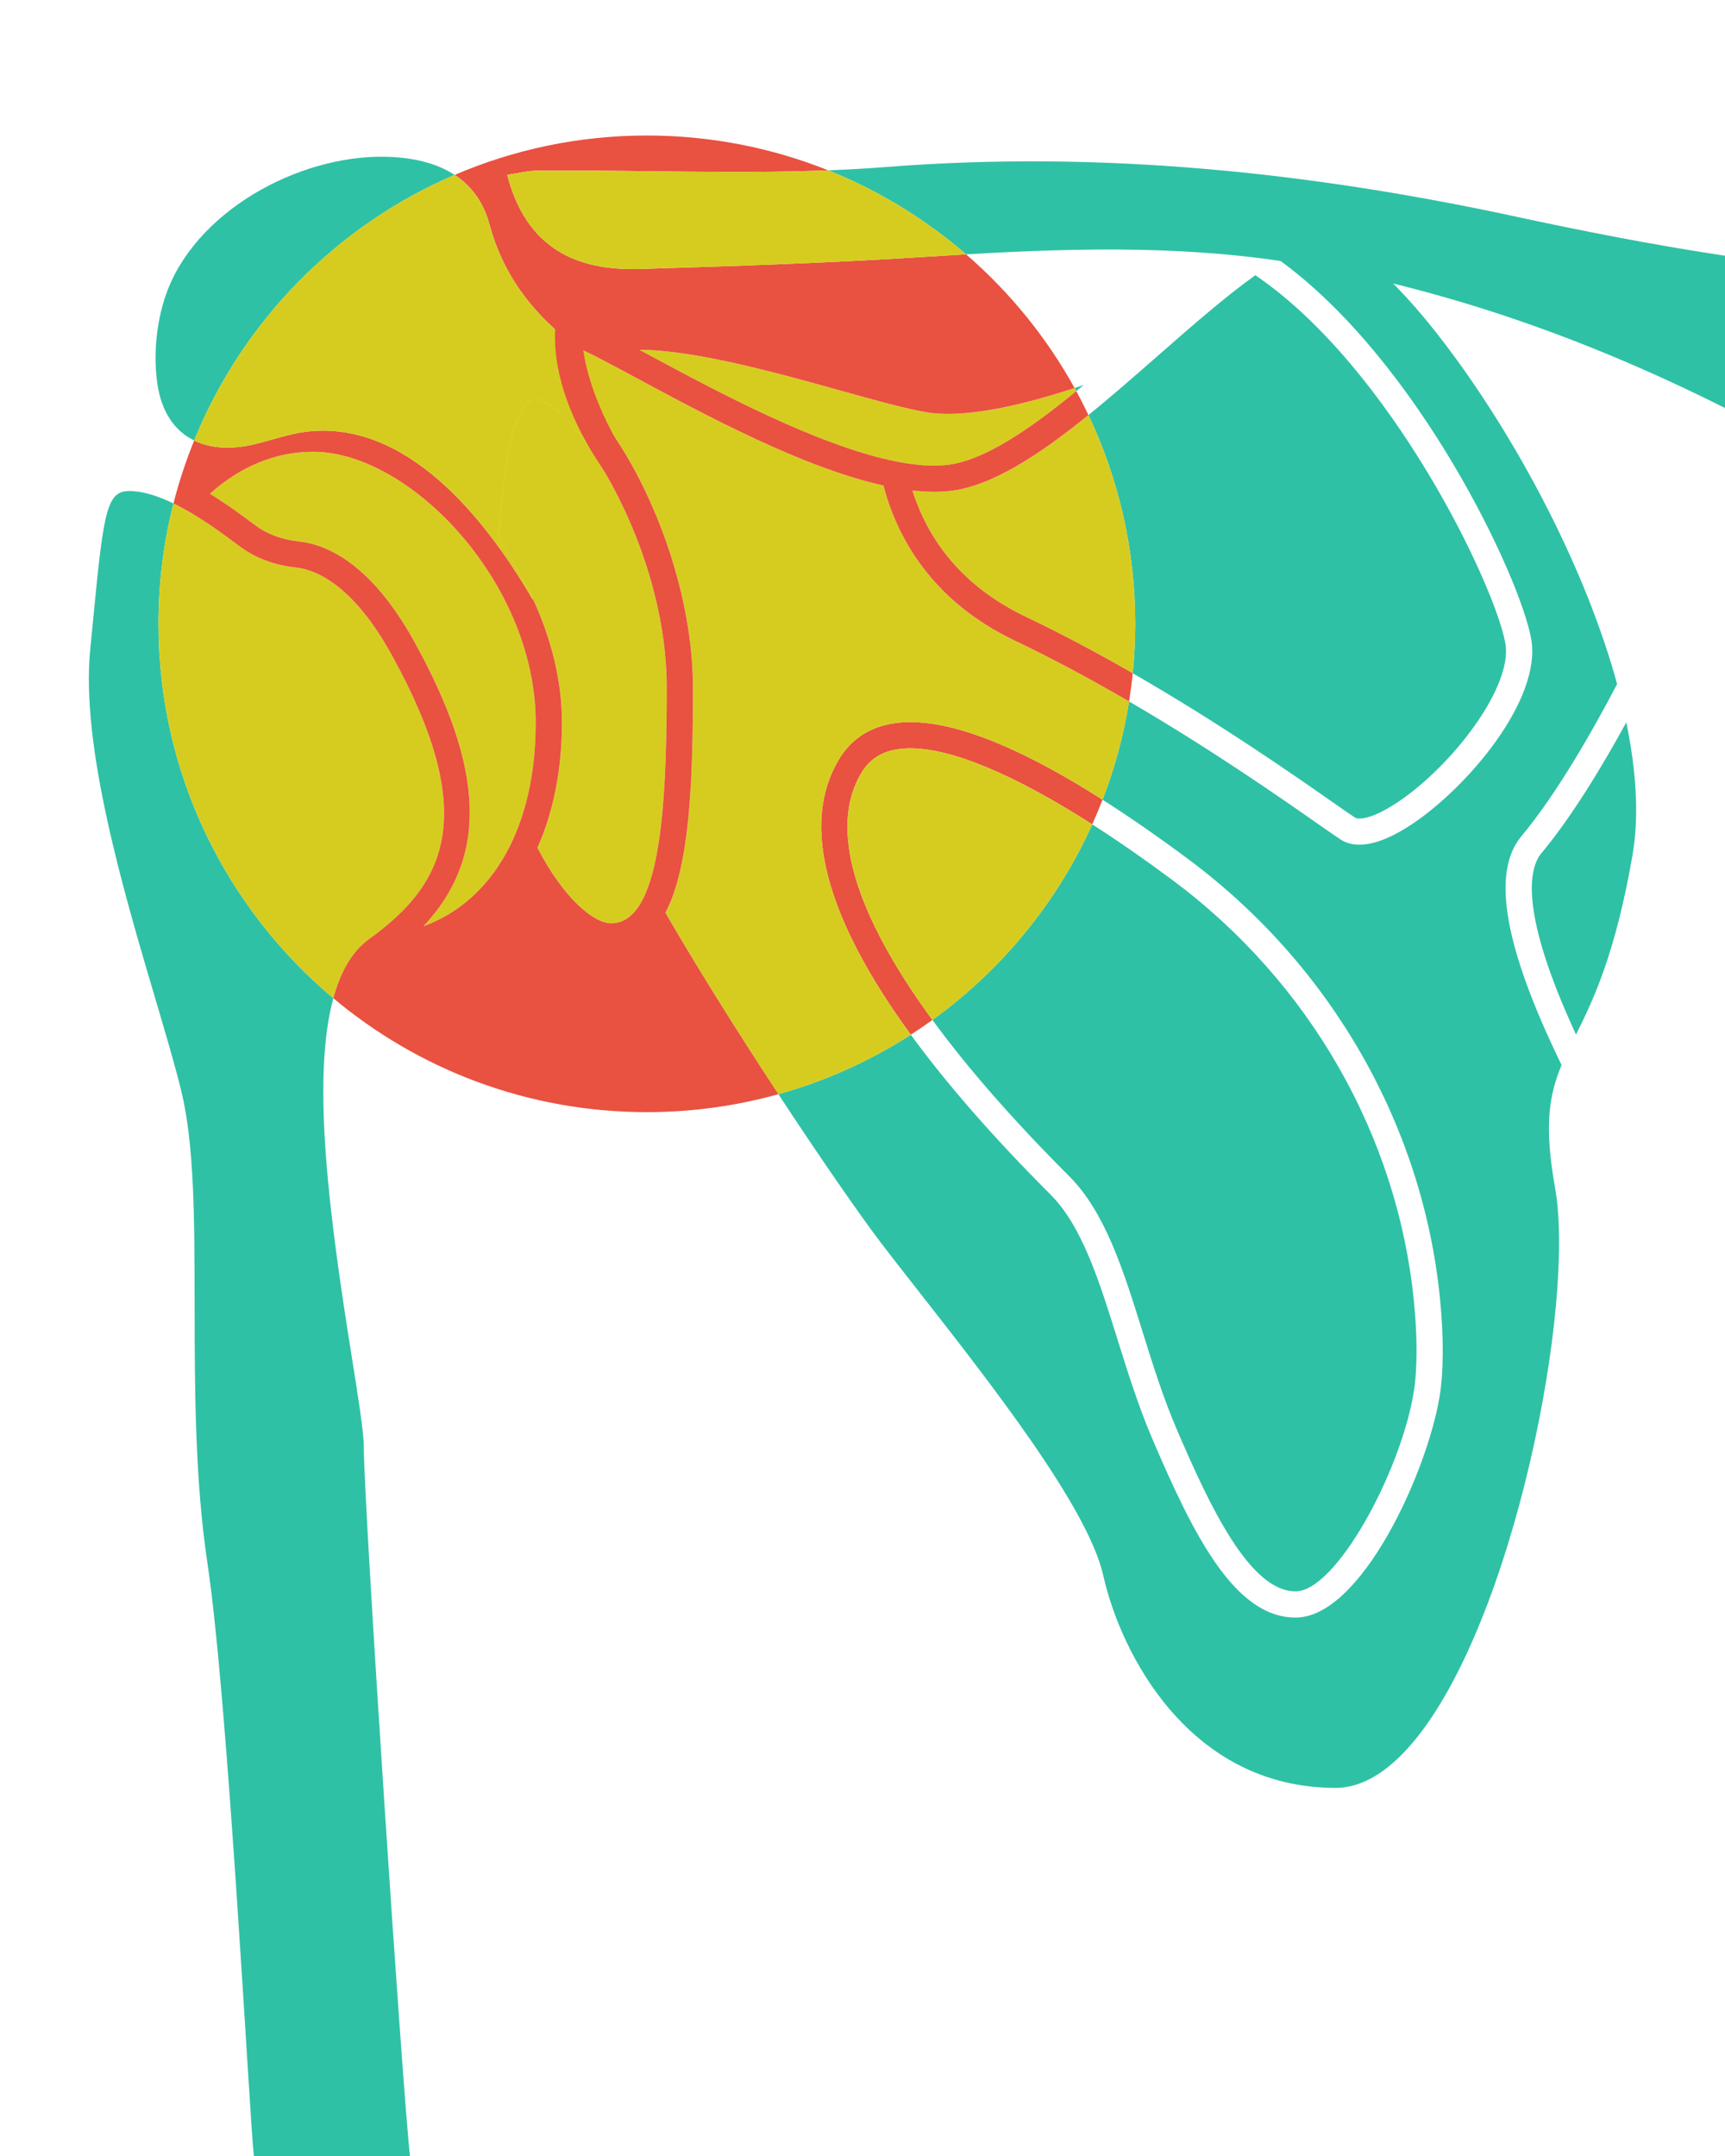<?xml version="1.0" encoding="utf-8"?>
<!-- Generator: Adobe Illustrator 17.0.0, SVG Export Plug-In . SVG Version: 6.00 Build 0)  -->
<!DOCTYPE svg PUBLIC "-//W3C//DTD SVG 1.1//EN" "http://www.w3.org/Graphics/SVG/1.1/DTD/svg11.dtd">
<svg version="1.1" id="Livello_1" xmlns="http://www.w3.org/2000/svg" xmlns:xlink="http://www.w3.org/1999/xlink" x="0px" y="0px"
	 width="400px" height="500px" viewBox="1077.5 -884.167 400 500" enable-background="new 1077.5 -884.167 400 500"
	 xml:space="preserve">
<g>
	<path fill="#2FC1A5" d="M1342.409-575.419c2.352,7.527,4.779,15.309,7.928,22.659c7.809,18.217,17.023,37.651,27.587,37.651
		c9.323,0,24.282-27.46,27.376-46.067c0.879-5.251,0.9-12.781,0.065-21.2c-3.814-38.458-24.232-74.075-56.008-97.705
		c-6.534-4.859-12.742-9.165-18.583-12.903c-8.201,18.182-21.065,33.805-37.063,45.356c8.128,11.108,18.713,23.232,31.68,36.199
		C1333.792-603.034,1337.977-589.621,1342.409-575.419z"/>
	<path fill="#2FC1A5" d="M1454.612-716.642c-5.525,10.095-12.569,21.8-19.676,30.325h0c-2.829,3.393-5.292,13.34,8.018,42.072
		c3.893-7.804,9.103-18.586,13.085-41.497C1457.634-694.927,1456.912-705.499,1454.612-716.642z"/>
	<path fill="#2FC1A5" d="M1328.82-794.892c-0.708,0.24-1.424,0.478-2.143,0.714c0.133,0.241,0.271,0.479,0.402,0.721
		C1327.658-793.932,1328.238-794.408,1328.82-794.892z"/>
	<path fill="#2FC1A5" d="M1340.163-728.026c20.287,11.668,37.517,23.717,46.281,29.844c2.501,1.75,4.299,3.008,5.262,3.621
		c0.805,0.51,3.919,0.423,9.903-3.572c12.735-8.503,26.712-26.812,24.968-36.791l0.001,0.002
		c-2.325-13.304-26.443-63.975-57.988-85.422c-7.035,5.029-14.828,11.864-22.496,18.588c-5.382,4.719-10.823,9.488-16.204,13.843
		c6.954,14.681,10.849,31.092,10.849,48.416C1340.738-735.624,1340.542-731.798,1340.163-728.026z"/>
	<path fill="#2FC1A5" d="M1114.249-739.495c0-9.636,1.208-18.99,3.473-27.922c-3.514-1.701-7.062-2.873-10.233-2.873
		c-5.116,0-5.938,4.305-8.26,28.483l-0.806,8.273v-0.005c-2.232,22.435,7.746,56.172,15.04,80.811
		c2.46,8.321,4.587,15.507,6.049,21.46c3.073,12.534,3.095,29.815,3.119,49.83c0.019,18.9,0.046,40.322,2.973,59.806
		c4.817,32.077,9.822,129.623,10.761,137.467h36.203c-1.755-15.464-10.701-150.796-10.701-164.358
		c0-3.448-1.294-11.558-2.794-20.951c-5.143-32.184-9.418-64.337-4.276-83.196C1130.012-673.445,1114.249-704.627,1114.249-739.495z
		"/>
	<path fill="#2FC1A5" d="M1430.272-690.211c8.246-9.898,16.532-24.466,22.212-35.321c-7.128-26.064-21.927-54.156-37.097-75.082
		c-13.92-19.195-24.11-26.768-28.607-27.422c-3.431-0.505-7.809,1.136-12.751,4.096c32.424,23.426,56.068,73.874,58.531,87.97
		c2.468,14.112-14.739,34.319-27.577,42.893c-4.777,3.19-8.924,4.806-12.26,4.806c-1.625,0-3.06-0.382-4.278-1.158
		c-1.004-0.637-2.88-1.948-5.487-3.77c-8.367-5.852-24.539-17.159-43.649-28.295c-1.262,7.899-3.34,15.524-6.146,22.788
		c6.189,3.94,12.798,8.521,19.822,13.745c33.148,24.65,54.445,61.823,58.43,101.982c0.887,8.937,0.844,17.036-0.117,22.8
		c-2.923,17.56-18.199,51.145-33.373,51.145c-14.276,0-23.837-19.551-33.17-41.337c-3.274-7.635-5.747-15.569-8.145-23.24
		c-4.204-13.464-8.176-26.185-15.515-33.525l0.001-0.002c-13.259-13.259-24.059-25.641-32.395-37.066
		c-9.377,6.036-19.704,10.722-30.705,13.792c9.719,14.803,18.76,27.857,23.793,34.483c2.368,3.114,5.297,6.857,8.552,11.007
		c16.651,21.249,39.454,50.348,42.983,66.115c4.095,18.303,20.053,49.271,53.892,49.271c6.027,0,12.1-3.602,18.051-10.714
		c23.266-27.803,37.661-101.486,32.825-128.494c-2.588-14.454-1.351-21.585,1.514-28.428
		C1426.328-664.43,1423.26-681.8,1430.272-690.211z"/>
	<path fill="#E95141" d="M1283.821-716.259c-5.172,1.023-9.141,3.786-11.791,8.202c-8.956,14.928-3.173,36.659,16.67,63.854
		c1.703-1.096,3.372-2.24,5.011-3.424c-18.209-24.887-24.051-44.662-16.471-57.298c1.758-2.932,4.296-4.687,7.76-5.371l0,0.002
		c1.109-0.22,2.308-0.328,3.599-0.328c9.622,0,24.137,6.096,42.174,17.638c0.848-1.88,1.641-3.79,2.388-5.722
		C1311.416-712.549,1294.863-718.449,1283.821-716.259z"/>
	<path fill="#D6CC20" d="M1330.774-692.984c-18.038-11.543-32.552-17.638-42.174-17.638c-1.291,0-2.49,0.109-3.599,0.328l0-0.002
		c-3.464,0.684-6.003,2.438-7.76,5.371c-7.58,12.636-1.739,32.411,16.471,57.298C1309.71-659.179,1322.573-674.802,1330.774-692.984
		z"/>
	<path fill="#D6CC20" d="M1292.365-788.556c-4.781-0.797-11.772-2.748-19.868-5.004c-14.785-4.123-33.946-9.455-46.753-9.485
		c0.844,0.45,1.711,0.914,2.647,1.419c15.306,8.224,38.917,20.904,56.876,24.471c0.087,0.011,0.171,0.035,0.255,0.057l0,0
		c4.24,0.827,8.167,1.142,11.579,0.757c8.527-0.961,19.034-8.152,29.978-17.116c-0.131-0.242-0.269-0.48-0.402-0.721
		c-9.912,3.247-20.807,5.997-29.342,5.997C1295.565-788.182,1293.9-788.301,1292.365-788.556z"/>
	<path fill="#D6CC20" d="M1289.057-770.426c4.177,13.085,13.006,22.96,26.381,29.337c8.492,4.05,16.839,8.527,24.725,13.063
		c0.379-3.772,0.575-7.598,0.575-11.47c0-17.323-3.896-33.735-10.849-48.416c-11.343,9.18-22.417,16.512-32.103,17.605
		C1295.078-770,1292.141-770.079,1289.057-770.426z"/>
	<path fill="#D6CC20" d="M1150.081-779.403c-8.563,0-16.828,3.366-23.896,9.74l-0.008,0.008c4.15,2.544,7.858,5.314,10.586,7.356
		c2.699,2.021,6.078,3.266,10.036,3.7c6.765,0.741,16.906,5.381,26.804,23.294l0,0c16.315,29.519,17.115,49.916,2.078,65.96
		c16.275-5.978,26.044-23.188,26.044-47.274C1201.725-748.956,1172.632-779.403,1150.081-779.403z"/>
	<path fill="#D6CC20" d="M1163.133-666.43c17.874-12.835,25.594-28.957,5.159-65.933c-9.094-16.456-17.779-19.716-22.149-20.196
		c-5.053-0.553-9.436-2.197-13.017-4.88c-3.754-2.811-9.531-7.135-15.404-9.979c-2.265,8.932-3.473,18.286-3.473,27.922
		c0,34.868,15.764,66.051,40.547,86.824C1156.474-658.825,1159.15-663.571,1163.133-666.43z"/>
	<path fill="#D6CC20" d="M1201.727-791.555c-2.067,0-7.02,3.223-8.536,32.766h0c8.845,12.3,14.612,27.419,14.612,42.169
		c0,11.031-2.026,20.834-5.685,29.061c6.233,12.026,13.212,17.519,17.077,17.519c11.346,0,12.911-26.281,12.911-54.682
		C1232.106-758.317,1209.769-791.555,1201.727-791.555z"/>
	<path fill="#D6CC20" d="M1272.031-708.057c2.65-4.415,6.618-7.179,11.791-8.202c11.042-2.19,27.595,3.71,49.341,17.553
		c2.806-7.264,4.884-14.89,6.146-22.788c-8.4-4.895-17.365-9.757-26.489-14.107c-19.597-9.344-27.403-24.35-30.466-35.966
		c-18.476-4.095-40.794-16.079-56.841-24.704c-6.586-3.54-13.394-7.201-14.769-7.437c-0.019,0.003-1.787,0.575-4.768,7.087
		c14.108,6.314,32.207,41.285,32.207,71.902c0,21.447-0.678,41.38-6.38,52.23c7.534,13.039,17.156,28.314,26.193,42.079
		c11.001-3.07,21.328-7.756,30.705-13.792C1268.858-671.399,1263.075-693.129,1272.031-708.057z"/>
	<polygon fill="#2FC1A5" points="1205.974,-796.622 1205.974,-796.623 1205.974,-796.623 	"/>
	<polygon fill="#2FC1A5" points="1205.974,-796.622 1205.974,-796.623 1205.974,-796.623 	"/>
</g>
<g>
	<path fill="none" d="M1202.117-687.559c6.233,12.026,13.212,17.519,17.077,17.519c11.346,0,12.911-26.281,12.911-54.682
		c0-19.771-7.736-39.41-15.742-52.232l-15.298,31.65c4.228,9.117,6.736,18.978,6.736,28.683
		C1207.802-705.588,1205.776-695.786,1202.117-687.559z"/>
	<path fill="none" d="M1150.081-779.403c-8.563,0-16.828,3.366-23.896,9.74l-0.008,0.008c4.15,2.544,7.858,5.314,10.586,7.356
		c2.699,2.021,6.078,3.266,10.036,3.7c6.765,0.741,16.906,5.381,26.804,23.294l0,0c16.315,29.519,17.115,49.916,2.078,65.96
		c16.275-5.978,26.044-23.188,26.044-47.274C1201.725-748.956,1172.632-779.403,1150.081-779.403z"/>
	<path fill="#E95141" d="M1225.845-821.786c-14.861,0.448-26.321-4.898-30.744-21.837c2.525-0.365,4.758-0.954,6.996-0.972
		c22.473-0.179,45.032,0.808,67.446-0.072c-13.001-5.204-27.189-8.073-42.05-8.073c-15.829,0-30.889,3.269-44.57,9.135
		c3.89,2.542,6.685,6.302,8.093,11.516c3.402,12.6,10.883,21.488,20.422,28.598c2.262,0.868,8.251,4.089,14.074,7.219
		c16.046,8.625,38.364,20.609,56.841,24.704c3.062,11.617,10.868,26.622,30.466,35.966c9.124,4.351,18.089,9.212,26.489,14.107
		c0.345-2.158,0.634-4.335,0.855-6.532c-7.886-4.535-16.233-9.013-24.725-13.063c-13.375-6.377-22.204-16.253-26.381-29.337
		c3.084,0.347,6.021,0.426,8.728,0.119c9.686-1.093,20.76-8.425,32.103-17.605c-0.889-1.877-1.822-3.728-2.81-5.546
		c-10.944,8.964-21.451,16.155-29.978,17.116c-3.412,0.385-7.339,0.071-11.579-0.757l0,0c-0.084-0.022-0.168-0.046-0.255-0.057
		c-17.958-3.567-41.57-16.247-56.876-24.471c-0.936-0.504-1.804-0.968-2.647-1.419c12.808,0.03,31.968,5.362,46.753,9.485
		c8.096,2.257,15.087,4.207,19.868,5.004c1.535,0.255,3.201,0.374,4.969,0.374c8.535,0,19.43-2.75,29.342-5.997
		c-6.507-11.776-15.056-22.264-25.159-31.002c-2.95,0.172-5.902,0.353-8.854,0.543
		C1270.42-823.207,1248.127-822.457,1225.845-821.786z"/>
	<path fill="#E95141" d="M1232.106-724.721c0,28.401-1.565,54.682-12.911,54.682c-3.865,0-10.844-5.493-17.077-17.519
		c3.659-8.227,5.685-18.029,5.685-29.061c0-9.706-2.509-19.566-6.736-28.683l-0.066,0.136c-11.396-19.567-29.5-41.5-52.241-38.909
		c-4.063,0.463-7.961,1.878-11.931,2.862c-5.539,1.373-10.443,1.097-14.306-0.79c-1.911,4.715-3.531,9.58-4.801,14.586
		c5.874,2.844,11.65,7.168,15.404,9.979c3.58,2.683,7.964,4.326,13.017,4.88c4.37,0.48,13.055,3.74,22.149,20.196
		c20.435,36.975,12.715,53.098-5.159,65.933c-3.982,2.86-6.658,7.605-8.336,13.759c19.671,16.488,45.022,26.42,72.697,26.42
		c10.568,0,20.797-1.453,30.502-4.161c-9.037-13.765-18.659-29.04-26.193-42.079c5.701-10.85,6.38-30.783,6.38-52.23
		c0-21.157-8.643-44.387-18.638-58.809l-3.179,6.577C1224.37-764.131,1232.106-744.492,1232.106-724.721z M1175.68-669.345
		c15.037-16.043,14.237-36.441-2.078-65.96l0,0c-9.898-17.913-20.039-22.553-26.804-23.294c-3.957-0.434-7.337-1.679-10.036-3.7
		c-2.729-2.042-6.436-4.812-10.586-7.356l0.008-0.008c7.069-6.374,15.333-9.74,23.896-9.74c22.551,0,51.644,30.447,51.644,62.784
		C1201.725-692.533,1191.955-675.323,1175.68-669.345z"/>
	<path fill="#2FC1A5" d="M1544.728-807.825c-2.744-10.78-12.237-12.027-20.935-12.409c-32.052-1.407-63.429-6.925-94.701-13.677
		c-48.143-10.395-96.625-15.41-146.079-11.528c-4.482,0.352-8.973,0.597-13.469,0.773c11.761,4.708,22.546,11.333,31.974,19.486
		c26.399-1.542,52.717-2.147,79.004,2.528c39.075,6.949,75.436,21.12,110.155,40.011c12.898,7.018,26.412,7.716,39.663,1.159
		C1539.392-785.961,1546.787-799.736,1544.728-807.825z"/>
	<path fill="#D6CC20" d="M1202.097-844.594c-2.238,0.018-4.471,0.606-6.996,0.972c4.423,16.939,15.883,22.284,30.744,21.837
		c22.282-0.671,44.575-1.421,66.818-2.851c2.953-0.19,5.904-0.371,8.854-0.543c-9.428-8.154-20.212-14.778-31.974-19.486
		C1247.13-843.786,1224.57-844.773,1202.097-844.594z"/>
	<path fill="#D6CC20" d="M1205.974-796.623c4.359,1.951,9.099,6.644,13.568,13.093l5.464-11.305
		c-1.811-1.076-3.621-2.154-5.427-3.235c-2.842-1.699-5.562-3.499-8.142-5.421c-0.296-0.114-0.536-0.192-0.695-0.219
		C1210.724-803.707,1208.955-803.135,1205.974-796.623z"/>
	<polygon fill="#D6CC20" points="1205.974,-796.622 1205.974,-796.623 1205.974,-796.623 	"/>
	<path fill="#D6CC20" d="M1201.727-791.555c-2.067,0-7.02,3.223-8.536,32.766h0c3.025,4.206,5.678,8.748,7.875,13.486l15.298-31.65
		C1210.766-785.918,1205.036-791.555,1201.727-791.555z"/>
	<path fill="#2FC1A5" d="M1182.923-843.605c-3.292-2.152-7.366-3.435-12.074-3.958c-19.986-2.221-44.903,9.863-53.579,28.538
		c-3.227,6.947-4.365,15.924-3.329,23.551c0.919,6.768,4.024,11.244,8.582,13.47
		C1133.732-809.659,1155.544-831.867,1182.923-843.605z"/>
	<path fill="#D6CC20" d="M1191.016-832.089c-1.408-5.215-4.203-8.974-8.093-11.516c-27.379,11.738-49.191,33.947-60.401,61.601
		c3.863,1.887,8.766,2.164,14.306,0.79c3.969-0.984,7.867-2.399,11.931-2.862c22.741-2.591,40.845,19.342,52.241,38.909l0.066-0.136
		c-2.197-4.738-4.85-9.28-7.875-13.486h0c1.516-29.543,6.469-32.766,8.536-32.766c3.309,0,9.039,5.636,14.637,14.602l3.179-6.577
		c-4.47-6.449-9.209-11.142-13.568-13.093v0l0,0l0,0c2.981-6.512,4.749-7.084,4.768-7.087c0.159,0.027,0.399,0.105,0.695,0.219
		C1201.899-810.601,1194.418-819.488,1191.016-832.089z"/>
</g>
<g>
	<path fill="#E95141" d="M1218.125-774.334c-0.584-0.756-14.253-18.717-11.591-36.282l5.932,0.898
		c-1.091,14.801,10.407,31.761,10.534,31.926L1218.125-774.334z"/>
</g>
</svg>

